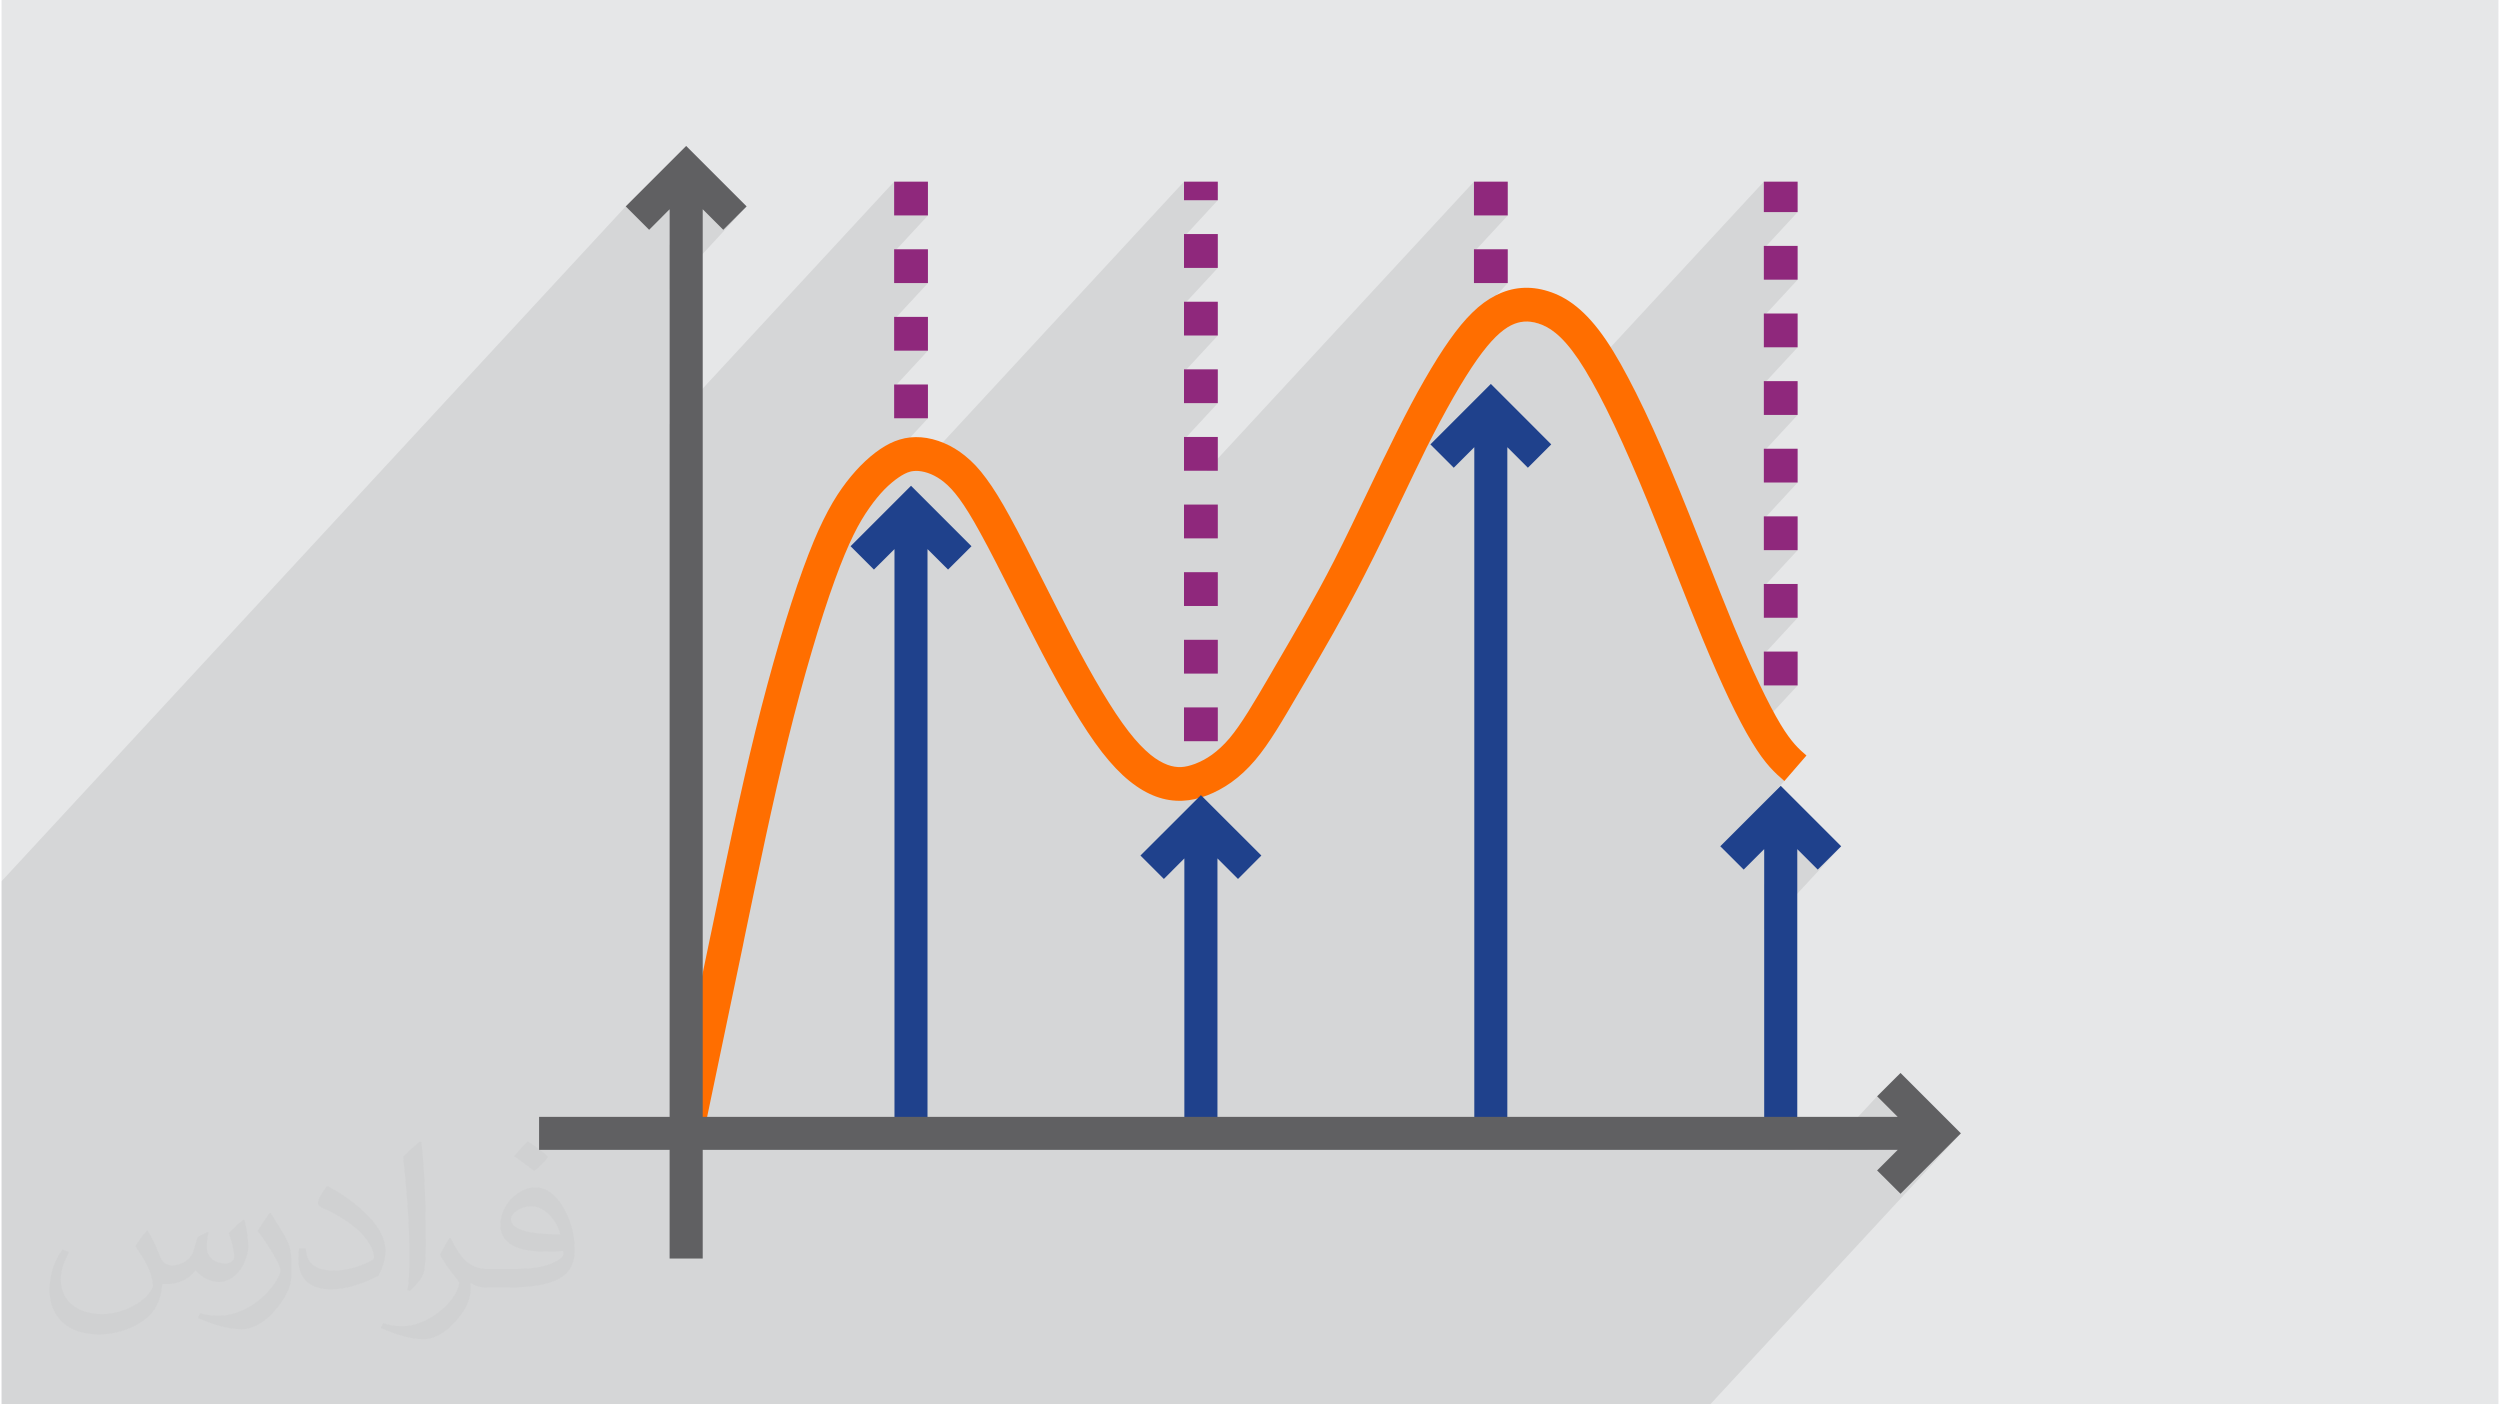<?xml version="1.0" encoding="UTF-8"?>
<!DOCTYPE svg PUBLIC "-//W3C//DTD SVG 1.0//EN" "http://www.w3.org/TR/2001/REC-SVG-20010904/DTD/svg10.dtd">
<!-- Creator: CorelDRAW 2017 -->
<svg xmlns="http://www.w3.org/2000/svg" xml:space="preserve" width="356px" height="200px" version="1.0" shape-rendering="geometricPrecision" text-rendering="geometricPrecision" image-rendering="optimizeQuality" fill-rule="evenodd" clip-rule="evenodd"
viewBox="0 0 35600 20025"
 xmlns:xlink="http://www.w3.org/1999/xlink">
 <g id="Layer_x0020_1">
  <g id="_1535459221872">
   <path fill="#E6E7E8" d="M0 0l35600 0 0 20025 -35600 0 0 -20025z"/>
   <path fill="black" fill-opacity="0.078" d="M10623 2943l-1098 1187 0 1920 3201 -3460 0 482 482 0 -482 521 0 443 482 0 -482 521 0 443 482 0 -482 521 0 443 482 0 -1634 1767 -34 83 -37 93 -37 98 -38 103 -40 113 -31 89 1178 -1273 26 -29 25 -27 28 -27 27 -25 26 -25 27 -23 26 -21 26 -20 26 -19 25 -18 20 -13 19 -12 19 -11 19 -10 18 -9 18 -8 18 -6 17 -6 15 -4 16 -4 15 -3 16 -1 16 -2 16 0 5 0 3815 -4124 0 265 482 0 -482 522 0 443 482 0 -482 521 0 443 482 0 -482 521 0 443 482 0 -482 521 0 443 321 0 3813 -4122 0 482 482 0 -482 521 0 443 482 0 -1024 1107 -26 42 -46 75 -46 79 -48 82 -46 80 -47 85 -48 88 -49 92 -50 96 -52 99 -53 103 -53 107 -52 105 -50 101 -49 99 -19 41 1526 -1651 32 -34 31 -31 28 -27 28 -25 27 -22 27 -21 26 -19 27 -17 26 -16 25 -14 23 -11 23 -10 23 -8 23 -8 23 -6 24 -5 23 -4 24 -2 24 -2 25 1 24 1 26 2 25 4 26 6 27 6 27 8 29 10 29 11 30 13 30 16 31 17 32 20 31 23 33 25 37 32 38 35 39 40 40 44 41 49 43 53 43 59 45 64 47 72 48 76 27 46 2523 -2727 0 434 482 0 -482 521 0 443 482 0 -482 521 0 443 482 0 -482 521 0 443 482 0 -482 521 0 443 482 0 -482 521 0 443 482 0 -482 521 0 443 482 0 -482 522 0 443 482 0 -690 745 35 58 70 113 66 95 61 81 59 69 55 59 53 51 51 47 51 45 -886 958 306 305 292 -292 0 509 472 -509 292 292 334 -333 -1098 1186 0 2980 0 121 472 0 -39 42 470 0 707 -764 293 293 -436 471 436 0 -281 304 322 322 861 -862 -3576 3866 -64 0 -620 0 -22 0 -414 0 -564 0 -470 0 -472 0 -111 0 -2757 0 -25 0 -563 0 -211 0 -261 0 -22 0 -189 0 -111 0 -288 0 -54 0 -930 0 -88 0 -482 0 -325 0 -85 0 -36 0 -446 0 -410 0 -36 0 -147 0 -285 0 -14 0 -410 0 -36 0 -11 0 -112 0 -323 0 -98 0 -311 0 -37 0 -445 0 -410 0 -36 0 -440 0 -6 0 -410 0 -36 0 -15 0 -25 0 -406 0 -157 0 -253 0 -36 0 -17 0 -93 0 -73 0 -22 0 -208 0 -25 0 -8 0 -22 0 -21 0 -28 0 -83 0 -89 0 -75 0 0 0 -83 0 0 0 -124 0 -30 0 -122 0 -2 0 -24 0 -103 0 -126 0 -26 0 0 0 0 0 -36 0 -33 0 -22 0 -239 0 -39 0 -50 0 -149 0 -19 0 -146 0 -7 0 -36 0 -13 0 -52 0 -111 0 -65 0 -12 0 -124 0 -65 0 -3 0 -1 0 -134 0 -14 0 -262 0 -34 0 -2 0 -89 0 -78 0 -41 0 -94 0 -144 0 -125 0 -102 0 -183 0 -7 0 -9 0 -20 0 -89 0 -36 0 -321 0 -125 0 -284 0 -37 0 -78 0 -47 0 -321 0 -237 0 -172 0 -37 0 -147 0 -1 0 -75 0 -4 0 -83 0 -136 0 -409 0 -36 0 -446 0 -252 0 -25 0 -28 0 -105 0 -36 0 -394 0 -52 0 -5 0 -156 0 -249 0 -10 0 -22 0 -4 0 -149 0 -234 0 -56 0 -7 0 -191 0 -25 0 -29 0 -87 0 -78 0 -46 0 0 0 -116 0 -203 0 -148 0 -53 0 0 -112 0 -34 0 -158 0 -443 0 -39 0 -482 0 -443 0 -39 0 -482 0 -443 0 -39 0 -482 0 -482 0 -1920 0 -27 0 -609 0 -510 0 -24 0 -693 8899 -9621 334 334 292 -293 0 510 472 -510 293 293 333 -334z"/>
   <g>
    <path fill="#FF6E00" fill-rule="nonzero" d="M9530 16111l3 -11c184,-880 368,-1761 568,-2725l0 0 22 -104c196,-944 406,-1960 626,-2852 112,-453 227,-876 338,-1257 119,-405 235,-762 341,-1054 103,-283 196,-506 287,-690 93,-190 180,-335 268,-459 85,-120 173,-224 259,-313 99,-101 195,-181 285,-242 95,-64 185,-109 279,-137 99,-30 198,-40 305,-32 104,8 216,35 330,84 100,42 201,102 300,183 100,80 197,181 301,324 99,133 206,306 333,538 139,253 309,588 485,938 137,271 278,550 397,778 149,284 293,546 432,778 135,225 262,419 381,572 112,145 216,252 312,331 87,71 168,116 243,144 68,25 131,34 191,32 64,-3 131,-20 203,-47 77,-30 157,-71 237,-128 82,-59 167,-136 252,-236 171,-204 348,-507 574,-894l44 -76 0 -1 61 -104c244,-418 535,-916 809,-1450 160,-313 340,-690 514,-1055 119,-248 235,-491 377,-775 144,-289 277,-540 398,-750 127,-222 247,-412 359,-571 114,-162 221,-290 325,-392 111,-109 220,-188 333,-245 120,-62 241,-97 366,-107 125,-10 253,5 385,47 128,40 262,105 405,221 134,109 274,261 422,480 132,195 275,452 425,751 161,321 327,690 492,1082 183,433 352,863 515,1276 135,340 264,669 386,963 131,314 253,590 365,826 115,241 216,433 302,576 158,261 263,353 369,444l-315 364c-135,-118 -271,-235 -466,-560 -95,-157 -204,-363 -325,-616 -112,-237 -238,-520 -374,-850 -123,-296 -254,-629 -390,-972 -169,-429 -345,-876 -509,-1264 -163,-386 -324,-744 -479,-1054 -138,-275 -271,-513 -395,-697 -121,-178 -228,-297 -326,-376 -88,-72 -169,-111 -245,-135 -73,-23 -140,-31 -204,-26 -63,5 -125,23 -186,54 -68,35 -138,87 -214,161 -82,81 -171,187 -269,326 -101,144 -213,322 -334,533 -125,219 -255,462 -387,726 -97,195 -232,477 -371,767 -163,342 -331,695 -522,1066 -295,577 -581,1065 -820,1475l-61 104 0 0 -44 75c-238,408 -424,728 -623,963 -112,132 -226,236 -341,318 -117,83 -232,143 -344,186 -116,44 -232,72 -353,77 -124,5 -249,-13 -377,-60 -122,-45 -248,-116 -381,-224 -124,-100 -253,-234 -390,-410 -130,-168 -268,-377 -412,-618 -141,-235 -290,-506 -446,-803 -143,-274 -274,-533 -400,-784 -172,-341 -337,-668 -478,-923 -117,-214 -213,-369 -298,-485 -79,-107 -148,-180 -217,-236 -61,-50 -124,-87 -185,-113 -63,-27 -124,-41 -180,-46 -46,-3 -87,1 -128,13 -46,14 -94,39 -148,75 -67,45 -138,104 -211,178 -68,71 -139,155 -209,255 -77,109 -153,233 -231,393 -81,166 -168,373 -266,643 -102,281 -215,628 -331,1026 -110,373 -223,789 -333,1235 -221,896 -429,1900 -623,2834l-21 105 0 1c-200,964 -385,1845 -569,2724l-2 12 -471 -98z"/>
    <path fill="#1F418C" d="M12731 16256l0 -8427 -293 292 -333 -333 862 -862 862 862 -334 333 -293 -292 0 8548 -471 0 0 -121z"/>
    <path fill="#1F418C" d="M16864 16160l0 -3921 -292 293 -334 -334 862 -861 862 861 -333 334 -293 -293 0 4042 -472 0 0 -121z"/>
    <path fill="#1F418C" d="M20998 16226l0 -9850 -293 293 -333 -333 862 -862 861 862 -333 333 -293 -293 0 9971 -471 0 0 -121z"/>
    <path fill="#1F418C" d="M25131 16232l0 -4125 -292 292 -334 -333 862 -862 862 862 -334 333 -292 -292 0 4246 -472 0 0 -121z"/>
    <path fill="#8F287C" fill-rule="nonzero" d="M12726 5482l482 0 0 482 -482 0 0 -482zm0 -2892l482 0 0 482 -482 0 0 -482zm0 964l482 0 0 482 -482 0 0 -482zm0 964l482 0 0 482 -482 0 0 -482z"/>
    <path fill="#8F287C" fill-rule="nonzero" d="M16859 10086l482 0 0 482 -482 0 0 -482zm0 -7496l0 265 482 0 0 -265 -482 0zm0 747l482 0 0 483 -482 0 0 -483zm0 965l482 0 0 482 -482 0 0 -482zm0 964l482 0 0 482 -482 0 0 -482zm0 964l482 0 0 482 -482 0 0 -482zm0 964l482 0 0 482 -482 0 0 -482zm0 964l482 0 0 482 -482 0 0 -482zm0 964l482 0 0 482 -482 0 0 -482z"/>
    <path fill="#8F287C" fill-rule="nonzero" d="M20993 3554l482 0 0 482 -482 0 0 -482zm0 -964l482 0 0 482 -482 0 0 -482z"/>
    <path fill="#8F287C" fill-rule="nonzero" d="M25126 9290l482 0 0 483 -482 0 0 -483zm0 -6700l0 434 482 0 0 -434 -482 0zm0 916l482 0 0 482 -482 0 0 -482zm0 964l482 0 0 482 -482 0 0 -482zm0 964l482 0 0 482 -482 0 0 -482zm0 964l482 0 0 482 -482 0 0 -482zm0 964l482 0 0 482 -482 0 0 -482zm0 964l482 0 0 482 -482 0 0 -482z"/>
    <path fill="#606062" d="M27034 16395l-19370 0 0 -471 19370 0 -293 -293 334 -333 861 861 -861 862 -334 -333 293 -293z"/>
    <path fill="#606062" d="M9525 17823l0 -14839 -292 293 -334 -334 862 -862 862 862 -333 334 -293 -293 0 14960 -472 0 0 -121z"/>
   </g>
   <path fill="#373435" fill-opacity="0.031" d="M2082 17547c68,104 112,203 155,312 32,64 49,183 199,183 44,0 107,-14 163,-45 63,-33 111,-83 136,-159l60 -202 146 -72 10 10c-20,77 -25,149 -25,206 0,170 146,234 262,234 68,0 129,-34 129,-95 0,-81 -34,-217 -78,-339 68,-68 136,-136 214,-191l12 6c34,144 53,287 53,381 0,93 -41,196 -75,264 -70,132 -194,238 -344,238 -114,0 -241,-58 -328,-163l-5 0c-82,101 -209,193 -412,193l-63 0c-10,134 -39,229 -83,314 -121,237 -480,404 -818,404 -470,0 -706,-272 -706,-633 0,-223 73,-431 185,-578l92 38c-70,134 -117,262 -117,385 0,338 275,499 592,499 294,0 658,-187 724,-404 -25,-237 -114,-348 -250,-565 41,-72 94,-144 160,-221l12 0zm5421 -1274c99,62 196,136 291,221 -53,74 -119,142 -201,202 -95,-77 -190,-143 -287,-213 66,-74 131,-146 197,-210zm51 926c-160,0 -291,105 -291,183 0,168 320,219 703,217 -48,-196 -216,-400 -412,-400zm-359 895c208,0 390,-6 529,-41 155,-39 286,-118 286,-171 0,-15 0,-31 -5,-46 -87,8 -187,8 -274,8 -282,0 -498,-64 -583,-222 -21,-44 -36,-93 -36,-149 0,-152 66,-303 182,-406 97,-85 204,-138 313,-138 197,0 354,158 464,408 60,136 101,293 101,491 0,132 -36,243 -118,326 -153,148 -435,204 -867,204l-196 0 0 0 -51 0c-107,0 -184,-19 -245,-66l-10 0c3,25 5,50 5,72 0,97 -32,221 -97,320 -192,287 -400,410 -580,410 -182,0 -405,-70 -606,-161l36 -70c65,27 155,46 279,46 325,0 752,-314 805,-619 -12,-25 -34,-58 -65,-93 -95,-113 -155,-208 -211,-307 48,-95 92,-171 133,-239l17 -2c139,282 265,445 546,445l44 0 0 0 204 0zm-1408 299c24,-130 26,-276 26,-413l0 -202c0,-377 -48,-926 -87,-1282 68,-75 163,-161 238,-219l22 6c51,450 63,972 63,1452 0,126 -5,250 -17,340 -7,114 -73,201 -214,332l-31 -14zm-1449 -596c7,177 94,318 398,318 189,0 349,-50 526,-135 32,-14 49,-33 49,-49 0,-111 -85,-258 -228,-392 -139,-126 -323,-237 -495,-311 -59,-25 -78,-52 -78,-77 0,-51 68,-158 124,-235l19 -2c197,103 417,256 580,427 148,157 240,316 240,489 0,128 -39,250 -102,361 -216,109 -446,192 -674,192 -277,0 -466,-130 -466,-436 0,-33 0,-84 12,-150l95 0zm-501 -503l172 278c63,103 122,215 122,392l0 227c0,183 -117,379 -306,573 -148,132 -279,188 -400,188 -180,0 -386,-56 -624,-159l27 -70c75,21 162,37 269,37 342,-2 692,-252 852,-557 19,-35 26,-68 26,-90 0,-36 -19,-75 -34,-110 -87,-165 -184,-315 -291,-453 56,-89 112,-174 173,-258l14 2z"/>
  </g>
 </g>
</svg>

